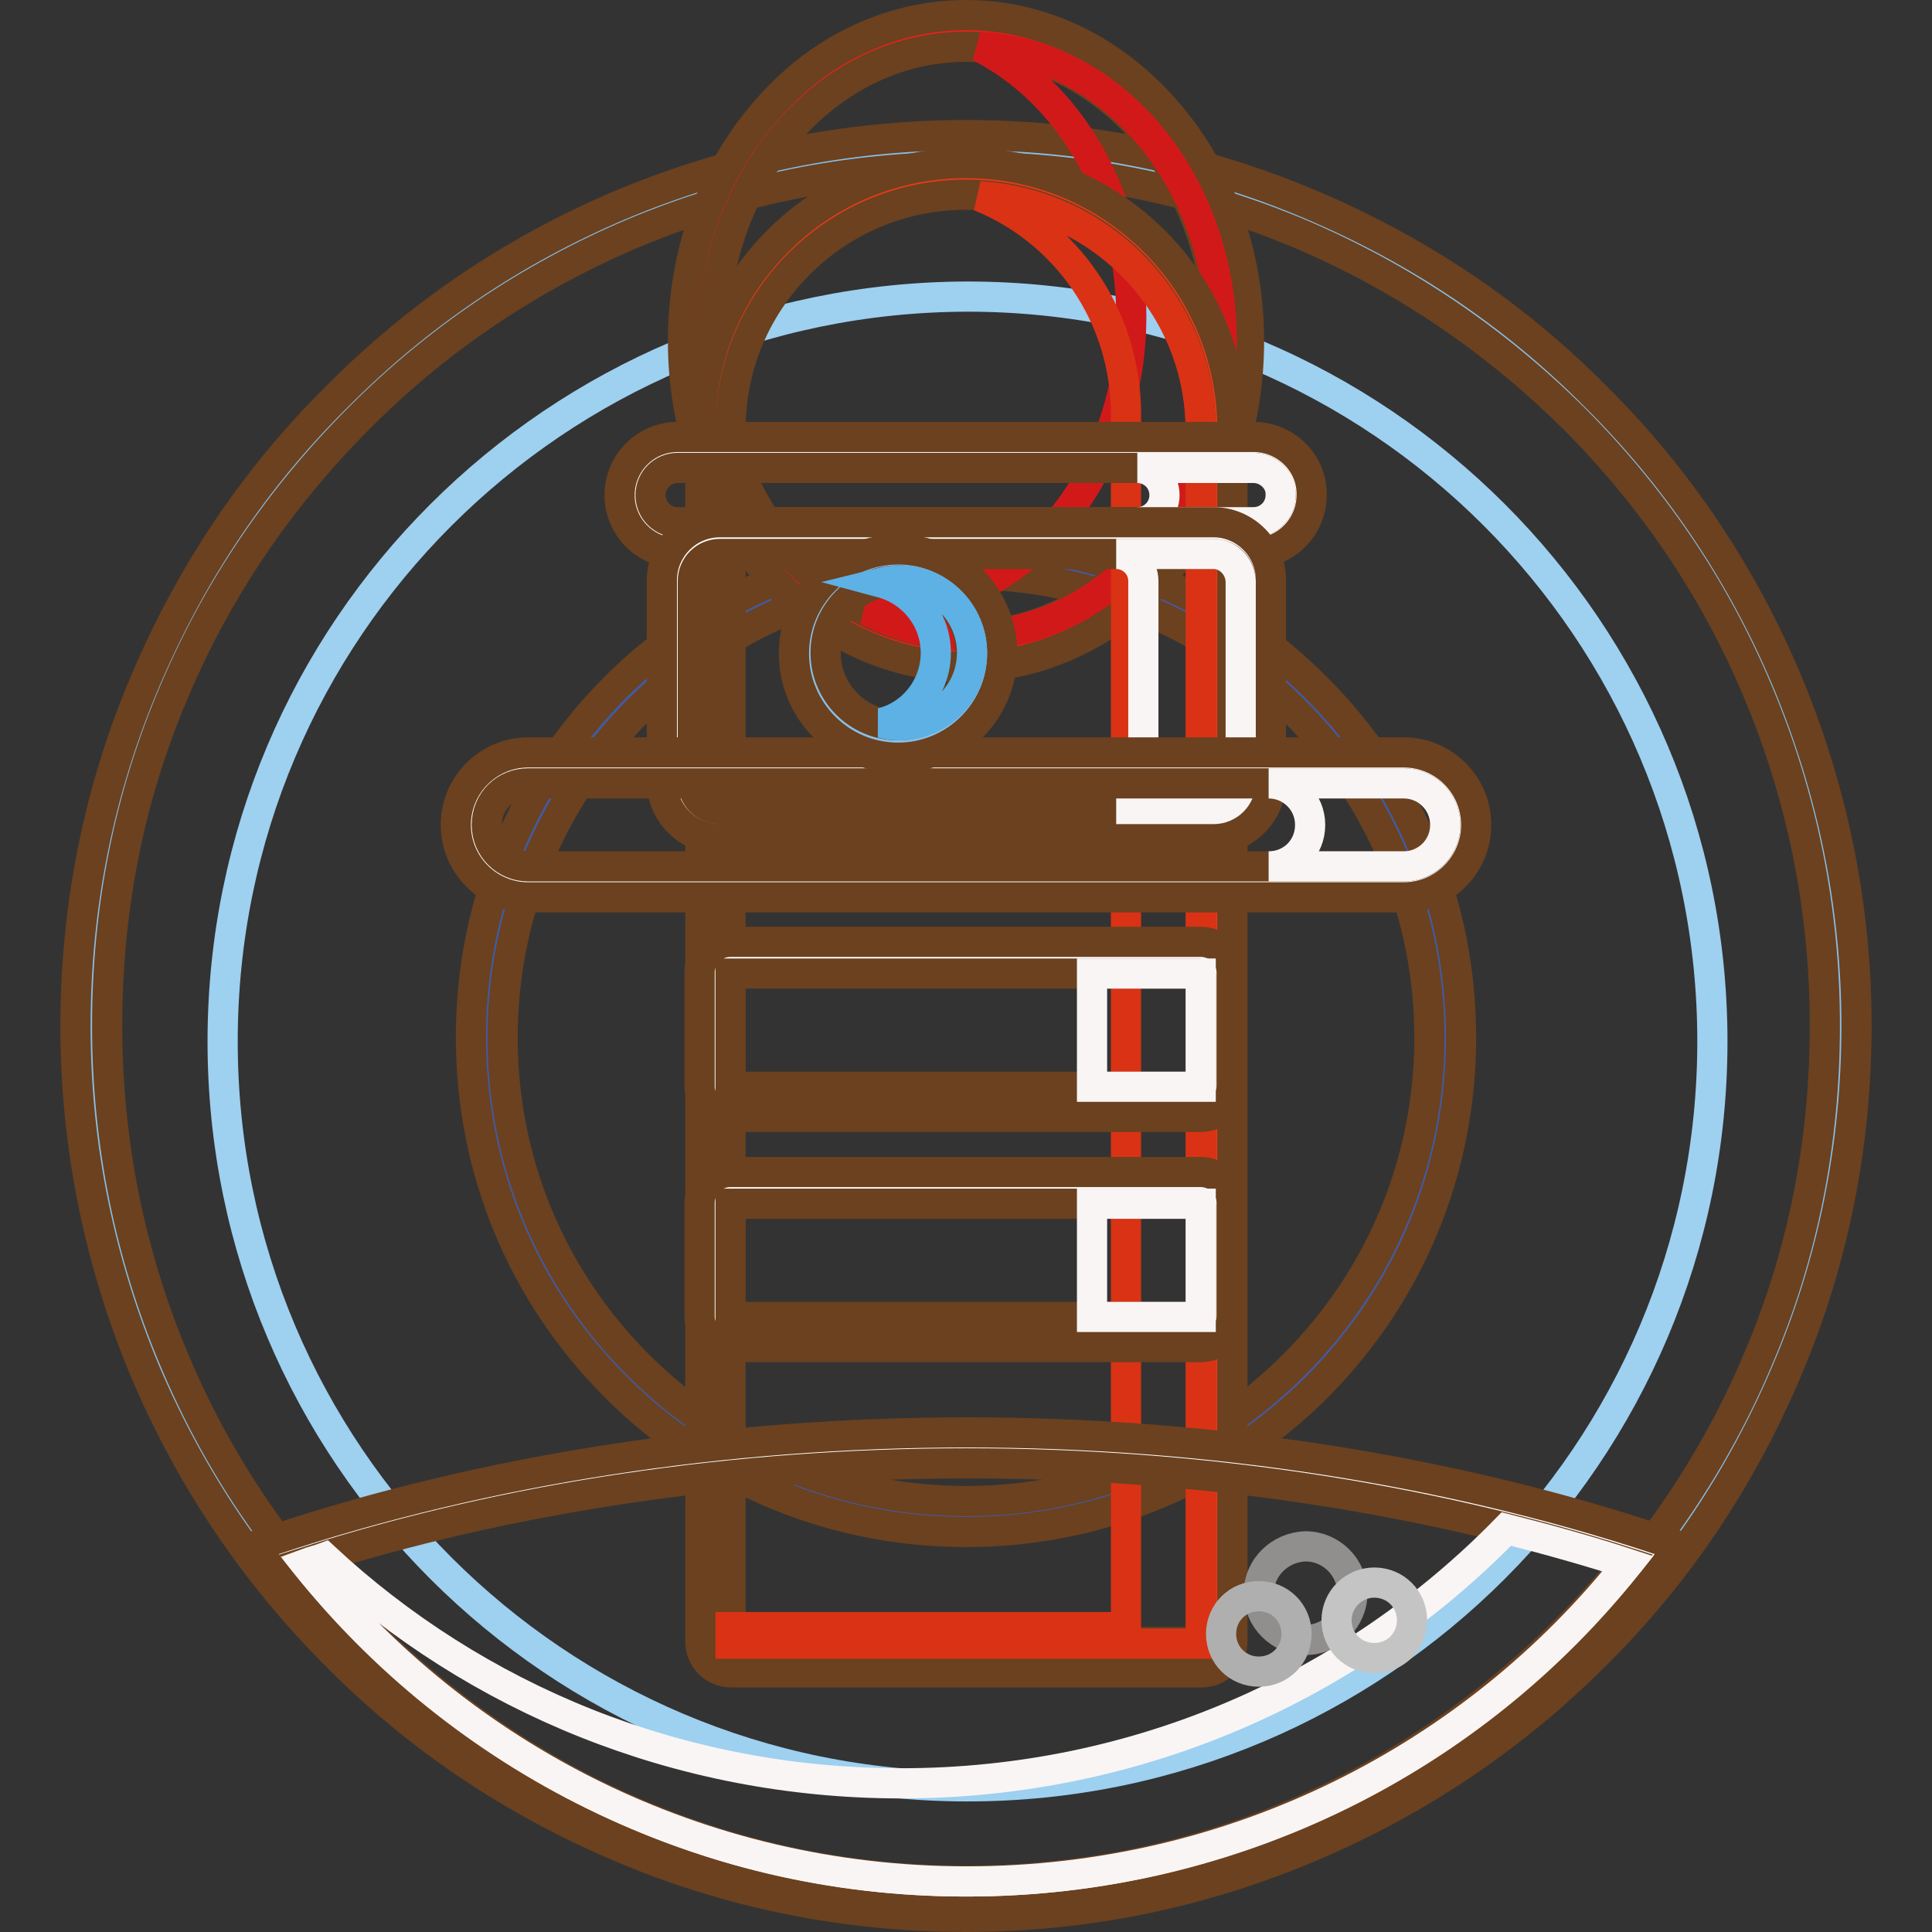 <?xml version="1.0" encoding="utf-8"?>
<!-- Svg Vector Icons : http://www.onlinewebfonts.com/icon -->
<!DOCTYPE svg PUBLIC "-//W3C//DTD SVG 1.1//EN" "http://www.w3.org/Graphics/SVG/1.1/DTD/svg11.dtd">
<svg version="1.1" xmlns="http://www.w3.org/2000/svg" xmlns:xlink="http://www.w3.org/1999/xlink" x="0px" y="0px" viewBox="0 0 256 256" enable-background="new 0 0 256 256" xml:space="preserve">
<rect x="0" y="0" width="256" height="256" fill="#333333" stroke="none"/>
<g> <path stroke-width="4" fill-opacity="0" stroke="#88c0e9"  d="M12.1,136c0,64,51.9,115.9,115.9,115.9S243.9,200,243.9,136C243.9,71.9,192,20,128,20S12.1,71.9,12.1,136 L12.1,136z"/> <path stroke-width="4" fill-opacity="0" stroke="#6b411f"  d="M128,254c-15.9,0-31.4-3.1-45.9-9.3c-14.1-6-26.7-14.4-37.5-25.3c-10.8-10.8-19.3-23.4-25.3-37.5 c-6.1-14.5-9.3-30-9.3-45.9c0-15.9,3.1-31.4,9.3-45.9c6-14.1,14.4-26.7,25.3-37.5C55.4,41.7,68,33.2,82.1,27.2 c14.5-6.1,30-9.3,45.9-9.3c15.9,0,31.4,3.1,45.9,9.3c14.1,6,26.7,14.4,37.5,25.3C222.3,63.3,230.8,76,236.7,90 c6.1,14.5,9.3,30,9.3,45.9c0,15.9-3.1,31.4-9.3,45.9c-6,14.1-14.4,26.7-25.3,37.5c-10.8,10.8-23.4,19.3-37.5,25.3 C159.4,250.8,143.9,254,128,254z M128,22.1c-15.4,0-30.3,3-44.3,8.9C70.1,36.8,57.9,45,47.5,55.5C37.1,65.9,28.8,78.1,23.1,91.6 c-6,14-8.9,28.9-8.9,44.3c0,15.4,3,30.3,8.9,44.3c5.7,13.6,13.9,25.7,24.4,36.2c10.5,10.4,22.7,18.7,36.2,24.4 c14,6,28.9,8.9,44.3,8.9c15.4,0,30.3-3,44.3-8.9c13.6-5.7,25.7-13.9,36.2-24.4c10.4-10.5,18.7-22.7,24.4-36.2 c6-14,8.9-28.9,8.9-44.3c0-15.4-3-30.3-8.9-44.3c-5.7-13.6-13.9-25.7-24.4-36.2C198,45,185.9,36.8,172.3,31 C158.3,25.1,143.4,22.1,128,22.1z"/> <path stroke-width="4" fill-opacity="0" stroke="#9ed0f0"  d="M29.5,138c0,54.5,44.2,98.7,98.7,98.7c54.5,0,98.7-44.2,98.7-98.7c0-54.5-44.2-98.7-98.7-98.7 C73.7,39.4,29.5,83.5,29.5,138z"/> <path stroke-width="4" fill-opacity="0" stroke="#405ba8"  d="M64.5,137.5c0,35.1,28.4,63.5,63.4,63.5c35.1,0,63.5-28.4,63.5-63.4c0,0,0,0,0-0.1 c0-35.1-28.4-63.5-63.5-63.5C92.9,74,64.5,102.4,64.5,137.5z"/> <path stroke-width="4" fill-opacity="0" stroke="#6b411f"  d="M128,203c-17.5,0-34-6.8-46.4-19.2c-12.4-12.4-19.2-28.8-19.2-46.4c0-17.5,6.8-34,19.2-46.4 C94,78.7,110.5,71.9,128,71.9c17.5,0,34,6.8,46.4,19.2c12.4,12.4,19.2,28.8,19.2,46.4c0,17.5-6.8,34-19.2,46.4 C162,196.2,145.5,203,128,203z M128,76.1c-16.4,0-31.8,6.4-43.4,18c-11.6,11.6-18,27-18,43.4s6.4,31.8,18,43.4 c11.6,11.6,27,18,43.4,18c16.4,0,31.8-6.4,43.4-18c11.6-11.6,18-27,18-43.4s-6.4-31.8-18-43.4C159.8,82.4,144.4,76.1,128,76.1z"/> <path stroke-width="4" fill-opacity="0" stroke="#e7211a"  d="M128,86.2c-19.6,0-35.5-18.4-35.5-41c0-22.7,15.9-41,35.5-41s35.5,18.4,35.5,41 C163.5,67.8,147.6,86.2,128,86.2z"/> <path stroke-width="4" fill-opacity="0" stroke="#6b411f"  d="M128,6.2c18.5,0,33.5,17.4,33.5,39c0,21.6-15,39-33.5,39s-33.5-17.4-33.5-39C94.5,23.6,109.5,6.2,128,6.2  M128,2c-5.2,0-10.1,1.2-14.8,3.5c-4.5,2.2-8.5,5.4-11.9,9.4c-7,8.1-10.8,18.8-10.8,30.3c0,11.4,3.8,22.2,10.8,30.3 c3.4,4,7.5,7.2,11.9,9.4c4.7,2.3,9.7,3.5,14.8,3.5c5.2,0,10.1-1.2,14.8-3.5c4.5-2.2,8.5-5.4,11.9-9.4c7-8.1,10.8-18.8,10.8-30.3 c0-11.4-3.8-22.2-10.8-30.3c-3.4-4-7.5-7.2-11.9-9.4C138.1,3.2,133.2,2,128,2z"/> <path stroke-width="4" fill-opacity="0" stroke="#d2191a"  d="M129.8,6.2c11.8,6,20.1,19.7,20.1,35.7c0,21.5-15,39-33.5,39c-0.5,0-1,0-1.5,0c4.1,2.1,8.7,3.3,13.5,3.3 c18.5,0,33.5-17.4,33.5-39C161.8,24.2,147.7,7.1,129.8,6.2z"/> <path stroke-width="4" fill-opacity="0" stroke="#e83a19"  d="M96.8,219.6c-1.1,0-2.1-0.9-2.1-2.1V58.7c0-0.1,0-0.2,0-0.3c0-0.5,0-0.9,0-1.4c0-18.3,14.9-33.2,33.2-33.2 c18.3,0,33.2,14.9,33.2,33.2c0,0.5,0,0.9,0,1.4c0,0.1,0,0.2,0,0.3v158.9c0,1.1-0.9,2.1-2.1,2.1L96.8,219.6L96.8,219.6z"/> <path stroke-width="4" fill-opacity="0" stroke="#6b411f"  d="M128,25.8c17.2,0,31.1,13.9,31.1,31.1c0,0.6,0,1.2,0,1.8h0v158.9H96.8V58.7h0c0-0.6,0-1.2,0-1.8 C96.8,39.7,110.8,25.8,128,25.8 M128,21.6c-9.4,0-18.3,3.7-24.9,10.3c-6.7,6.7-10.3,15.5-10.3,24.9c0,0.4,0,0.9,0,1.3 c0,0.2,0,0.3,0,0.5v158.9c0,2.3,1.8,4.1,4.1,4.1h62.3c2.3,0,4.1-1.8,4.1-4.1V58.7c0-0.1,0-0.3,0-0.5c0-0.5,0-0.9,0-1.3 c0-9.4-3.7-18.3-10.3-24.9C146.3,25.3,137.4,21.6,128,21.6z"/> <path stroke-width="4" fill-opacity="0" stroke="#da3215"  d="M159.1,57.1c0-16.6-13-30.1-29.3-31.1c11.4,4.6,19.4,15.8,19.4,28.9c0,0.6,0,1.2,0,1.8h0v158.9H96.8v2.2 h62.3V58.9h0C159.1,58.3,159.1,57.7,159.1,57.1z"/> <path stroke-width="4" fill-opacity="0" stroke="#ffffff"  d="M128,191.8c-32.9,0-63.9,5.1-91,14.1c21.2,27.6,54.1,45.3,91,45.3c36.9,0,69.8-17.7,91-45.3 C191.9,196.9,160.9,191.8,128,191.8z"/> <path stroke-width="4" fill-opacity="0" stroke="#6b411f"  d="M128,253.3c-18.4,0-36-4.2-52.3-12.5c-15.6-7.9-29.5-19.5-40.3-33.6l-1.8-2.3l2.8-0.9 c28-9.3,59.7-14.2,91.7-14.2c32,0,63.7,4.9,91.7,14.2l2.8,0.9l-1.8,2.3c-10.8,14.1-24.8,25.7-40.3,33.6 C164,249.1,146.4,253.3,128,253.3z M40.4,207c10.2,12.5,23,22.9,37.1,30.1c15.8,8,32.7,12.1,50.5,12.1c17.7,0,34.7-4.1,50.5-12.1 c14.2-7.2,26.9-17.6,37.1-30.1c-26.9-8.6-57.1-13.1-87.5-13.1C97.6,193.9,67.3,198.4,40.4,207z"/> <path stroke-width="4" fill-opacity="0" stroke="#f9f5f4"  d="M199.6,202.6c-20.3,20.8-48.7,33.7-80.2,33.7c-29.5,0-56.4-11.3-76.4-29.9c-0.8,0.3-1.7,0.5-2.5,0.8 c20.4,25.6,52.1,42.1,87.6,42.1c35.5,0,67.2-16.4,87.6-42.1C210.5,205.5,205.1,204,199.6,202.6z"/> <path stroke-width="4" fill-opacity="0" stroke="#ffffff"  d="M89.8,71.3c-3.1,0-5.7-2.5-5.7-5.7s2.5-5.7,5.7-5.7h76.3c3.1,0,5.7,2.5,5.7,5.7s-2.5,5.7-5.7,5.7H89.8z"/> <path stroke-width="4" fill-opacity="0" stroke="#6b411f"  d="M166.1,62c2,0,3.6,1.6,3.6,3.6c0,2-1.6,3.6-3.6,3.6H89.8c-2,0-3.6-1.6-3.6-3.6c0-2,1.6-3.6,3.6-3.6H166.1  M166.1,57.9H89.8c-4.3,0-7.7,3.5-7.7,7.7c0,4.3,3.5,7.7,7.7,7.7h76.3c4.3,0,7.7-3.5,7.7-7.7C173.9,61.4,170.4,57.9,166.1,57.9z"/> <path stroke-width="4" fill-opacity="0" stroke="#f9f5f4"  d="M166.1,62h-15.4c2,0,3.6,1.6,3.6,3.6c0,2-1.6,3.6-3.6,3.6h15.4c2,0,3.6-1.6,3.6-3.6 C169.8,63.7,168.1,62,166.1,62z"/> <path stroke-width="4" fill-opacity="0" stroke="#ffffff"  d="M96.8,146.1c-1.1,0-2.1-0.9-2.1-2.1v-15c0-1.1,0.9-2.1,2.1-2.1h62.3c1.1,0,2.1,0.9,2.1,2.1v15 c0,1.1-0.9,2.1-2.1,2.1H96.8z"/> <path stroke-width="4" fill-opacity="0" stroke="#6b411f"  d="M159.1,129v15H96.8v-15H159.1 M159.1,124.8H96.8c-2.3,0-4.1,1.8-4.1,4.1v15c0,2.3,1.8,4.1,4.1,4.1h62.3 c2.3,0,4.1-1.8,4.1-4.1v-15C163.2,126.7,161.4,124.8,159.1,124.8z"/> <path stroke-width="4" fill-opacity="0" stroke="#f9f5f4"  d="M144.7,129h14.4v15h-14.4V129z"/> <path stroke-width="4" fill-opacity="0" stroke="#ffffff"  d="M96.8,176.5c-1.1,0-2.1-0.9-2.1-2.1v-15c0-1.1,0.9-2.1,2.1-2.1h62.3c1.1,0,2.1,0.9,2.1,2.1v15 c0,1.1-0.9,2.1-2.1,2.1H96.8z"/> <path stroke-width="4" fill-opacity="0" stroke="#6b411f"  d="M159.1,159.5v15H96.8v-15H159.1 M159.1,155.3H96.8c-2.3,0-4.1,1.8-4.1,4.1v15c0,2.3,1.8,4.1,4.1,4.1h62.3 c2.3,0,4.1-1.8,4.1-4.1v-15C163.2,157.2,161.4,155.3,159.1,155.3z"/> <path stroke-width="4" fill-opacity="0" stroke="#ffffff"  d="M95.4,109.3c-3.1,0-5.7-2.5-5.7-5.7V77c0-3.1,2.5-5.7,5.7-5.7h65.3c3.1,0,5.7,2.5,5.7,5.7v26.6 c0,3.1-2.5,5.7-5.7,5.7H95.4z"/> <path stroke-width="4" fill-opacity="0" stroke="#6b411f"  d="M160.8,73.4c2,0,3.6,1.6,3.6,3.6v26.6c0,2-1.6,3.6-3.6,3.6H95.4c-2,0-3.6-1.6-3.6-3.6V77 c0-2,1.6-3.6,3.6-3.6H160.8 M160.8,69.2H95.4c-4.3,0-7.7,3.5-7.7,7.7v26.6c0,4.3,3.5,7.7,7.7,7.7h65.3c4.3,0,7.7-3.5,7.7-7.7V77 C168.5,72.7,165,69.2,160.8,69.2z"/> <path stroke-width="4" fill-opacity="0" stroke="#f9f5f4"  d="M160.8,73.4h-12.9c2,0,3.6,1.6,3.6,3.6v26.6c0,2-1.6,3.6-3.6,3.6h12.9c2,0,3.6-1.6,3.6-3.6V77 C164.3,75,162.7,73.4,160.8,73.4z"/> <path stroke-width="4" fill-opacity="0" stroke="#ffffff"  d="M70,116.8c-4.1,0-7.5-3.4-7.5-7.5s3.4-7.5,7.5-7.5h116c4.1,0,7.5,3.4,7.5,7.5s-3.4,7.5-7.5,7.5H70z"/> <path stroke-width="4" fill-opacity="0" stroke="#6b411f"  d="M186,103.8c3,0,5.5,2.4,5.5,5.5s-2.4,5.5-5.5,5.5H70c-3,0-5.5-2.4-5.5-5.5s2.4-5.5,5.5-5.5H186 M186,99.7 H70c-5.3,0-9.6,4.3-9.6,9.6s4.3,9.6,9.6,9.6h116c5.3,0,9.6-4.3,9.6-9.6S191.3,99.7,186,99.7L186,99.7z"/> <path stroke-width="4" fill-opacity="0" stroke="#f9f5f4"  d="M186,103.8h-17.9c3,0,5.5,2.4,5.5,5.5s-2.4,5.5-5.5,5.5H186c3,0,5.5-2.4,5.5-5.5S189,103.8,186,103.8z"/> <path stroke-width="4" fill-opacity="0" stroke="#f9f5f4"  d="M144.7,159.5h14.4v15h-14.4V159.5z"/> <path stroke-width="4" fill-opacity="0" stroke="#88c0e9"  d="M119,98.2c-6.4,0-11.7-5.2-11.7-11.7s5.2-11.7,11.7-11.7c6.4,0,11.7,5.2,11.7,11.7S125.5,98.2,119,98.2z"/> <path stroke-width="4" fill-opacity="0" stroke="#6b411f"  d="M119,76.9c5.3,0,9.6,4.3,9.6,9.6c0,5.3-4.3,9.6-9.6,9.6c-5.3,0-9.6-4.3-9.6-9.6 C109.4,81.2,113.7,76.9,119,76.9 M119,72.8c-7.6,0-13.8,6.2-13.8,13.8c0,7.6,6.2,13.8,13.8,13.8c7.6,0,13.8-6.2,13.8-13.8 C132.8,79,126.6,72.8,119,72.8z"/> <path stroke-width="4" fill-opacity="0" stroke="#5db1e4"  d="M119.2,76.9c-0.8,0-1.6,0.1-2.4,0.3c4.1,1.1,7.2,4.8,7.2,9.3c0,4.5-3.1,8.3-7.2,9.3 c0.8,0.2,1.5,0.3,2.4,0.3c5.3,0,9.6-4.3,9.6-9.6C128.8,81.2,124.5,76.9,119.2,76.9z"/> <path stroke-width="4" fill-opacity="0" stroke="#918f8d"  d="M166.8,211.1c0,3.4,2.8,6.2,6.2,6.2c3.4,0,6.2-2.8,6.2-6.2c0,0,0,0,0,0c0-3.4-2.8-6.2-6.2-6.2 C169.6,205,166.8,207.7,166.8,211.1C166.8,211.1,166.8,211.1,166.8,211.1z"/> <path stroke-width="4" fill-opacity="0" stroke="#c4c4c4"  d="M177.1,214.7c0,2.8,2.2,5,5,5c2.8,0,5-2.2,5-5c0,0,0,0,0,0c0-2.8-2.2-5-5-5 C179.4,209.7,177.1,211.9,177.1,214.7C177.1,214.7,177.1,214.7,177.1,214.7z"/> <path stroke-width="4" fill-opacity="0" stroke="#afafaf"  d="M161.8,216.5c0,2.8,2.2,5,5,5c2.8,0,5-2.2,5-5c0,0,0,0,0,0c0-2.8-2.2-5-5-5S161.8,213.7,161.8,216.5 C161.8,216.5,161.8,216.5,161.8,216.5z"/></g>
</svg>